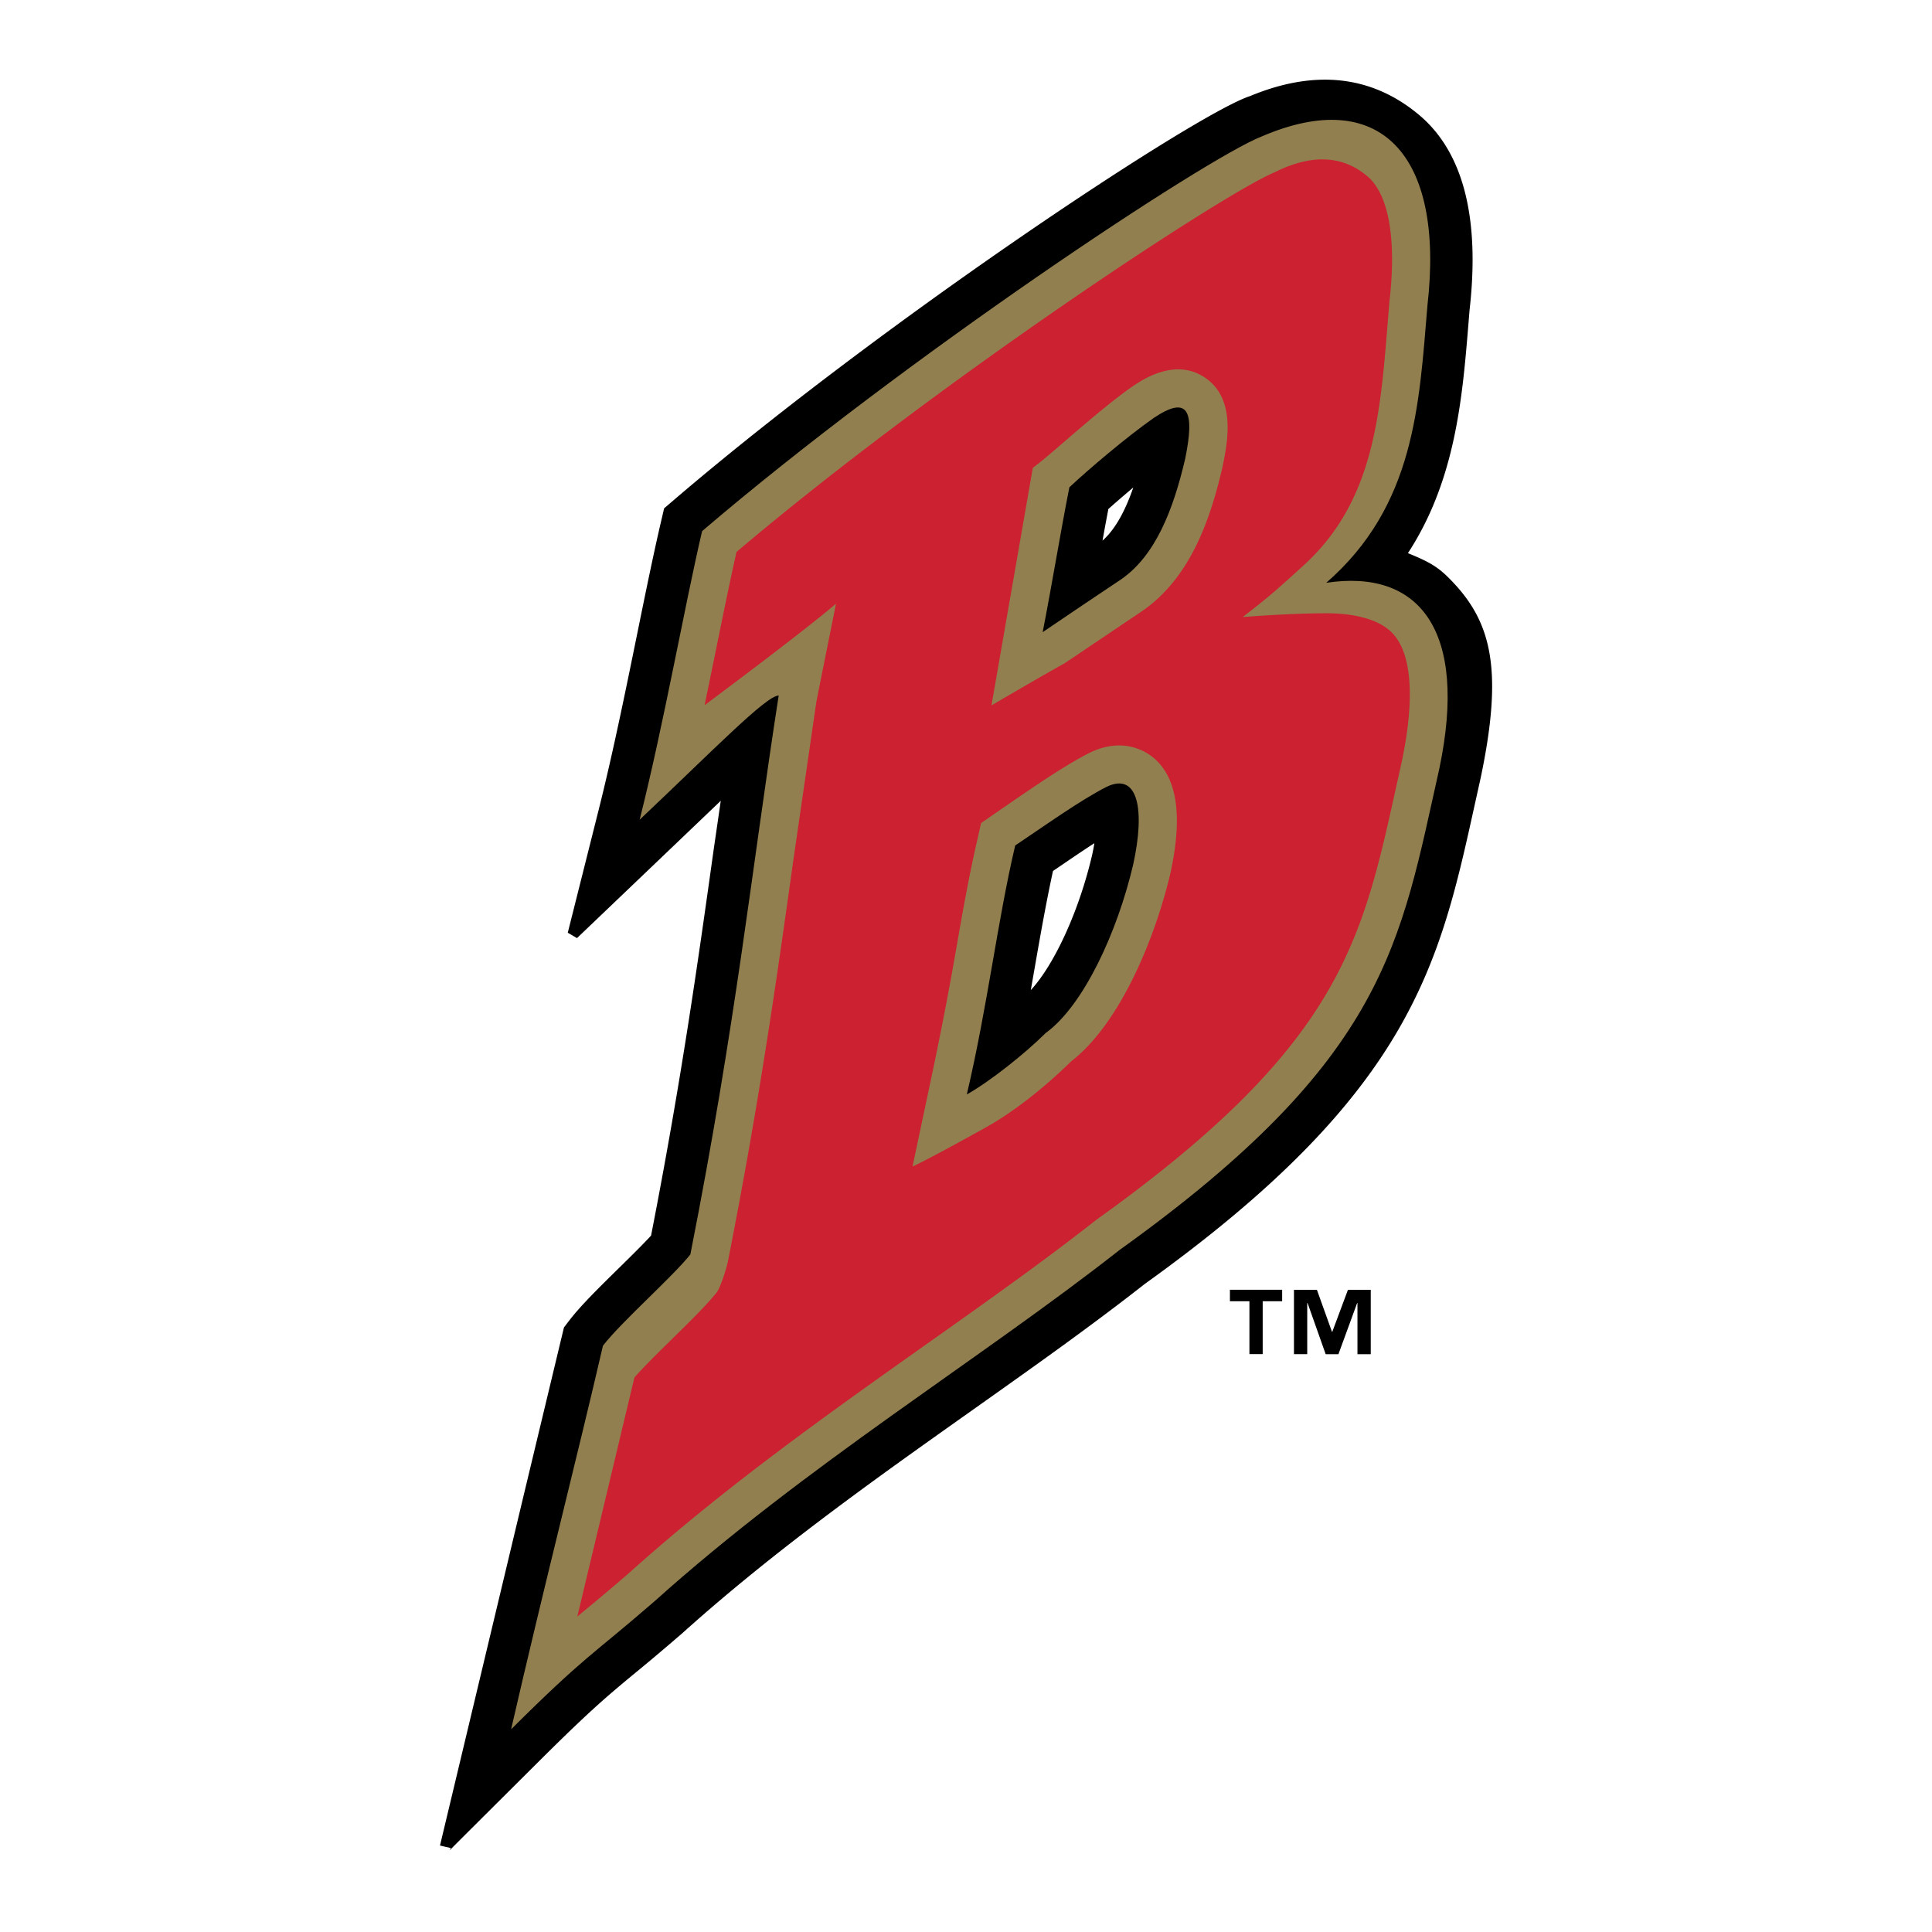 <svg xmlns="http://www.w3.org/2000/svg" width="2500" height="2500" viewBox="0 0 192.756 192.756"><path fill-rule="evenodd" clip-rule="evenodd" fill="#fff" d="M0 0h192.756v192.756H0V0z"/><path d="M144.564 58.476c-1.395-1.473-2.09-1.906-4.939-3.025 5.027-7.303 5.719-15.705 6.338-23.302l.109-1.34-.01.111c1.039-9.069-.588-15.473-4.842-19.034-3.838-3.213-9.113-4.79-16.348-1.763l-.154.045-.15.06c-6.115 2.38-36.312 22.403-56.901 40.014l-.909.778-.271 1.162c-.757 3.246-1.541 7.091-2.369 11.161-1.14 5.599-2.432 11.946-3.846 17.57l-3.087 12.281 9.166-8.754 4.899-4.681 1.442-1.383-.924 6.356c-1.607 11.476-3.273 23.344-6.296 38.801-.826.912-2.076 2.143-3.3 3.344-1.963 1.928-3.817 3.748-4.923 5.191l-.47.613-.188.781-3.846 16.027-5.315 22.244-2.991 12.518c.007-.031 9.154-9.129 9.154-9.129 5.021-4.994 6.788-6.455 9.463-8.666a234.288 234.288 0 0 0 4.693-3.963c9.245-8.307 19.346-15.459 29.114-22.377 6.039-4.277 11.744-8.318 17.044-12.48 26.389-18.92 29.16-31.48 32.664-47.375l.615-2.771c2.203-10.508 1.109-15.072-2.622-19.014zm-42.394 41.663l-.154.113c.23-1.277.453-2.545.67-3.793.605-3.471 1.188-6.764 1.877-9.897l.875-.593c1.512-1.031 3.057-2.082 4.453-2.949a21.05 21.05 0 0 1-.404 2.469c-1.524 6.505-4.606 12.687-7.317 14.65zm7.598-45.315c.008-.004-.207.139-.562.379.283-1.582.57-3.168.867-4.707a106.463 106.463 0 0 1 4.08-3.464c-1.141 4.025-2.553 6.527-4.385 7.792z" fill-rule="evenodd" clip-rule="evenodd" fill="#fff"/><path d="M144.564 58.476c-1.395-1.473-2.09-1.906-4.939-3.025 5.027-7.303 5.719-15.705 6.338-23.302l.109-1.34-.01.111c1.039-9.069-.588-15.473-4.842-19.034-3.838-3.213-9.113-4.79-16.348-1.763l-.154.045-.15.06c-6.115 2.38-36.312 22.403-56.901 40.014l-.909.778-.271 1.162c-.757 3.246-1.541 7.091-2.369 11.161-1.141 5.599-2.433 11.946-3.846 17.57l-3.087 12.281 9.166-8.754 4.899-4.681 1.442-1.383-.924 6.356c-1.607 11.476-3.273 23.344-6.296 38.801-.826.912-2.076 2.143-3.3 3.344-1.963 1.928-3.817 3.748-4.923 5.191l-.47.613-.188.781-3.846 16.027-5.315 22.244-2.991 12.518c.007-.031 9.154-9.129 9.154-9.129 5.021-4.994 6.788-6.455 9.463-8.666a234.288 234.288 0 0 0 4.693-3.963c9.245-8.307 19.346-15.459 29.114-22.377 6.039-4.277 11.744-8.318 17.044-12.48 26.389-18.92 29.16-31.48 32.664-47.375l.615-2.771c2.203-10.508 1.109-15.072-2.622-19.014m-42.394 41.663l-.154.113c.23-1.277.453-2.545.67-3.793.605-3.471 1.188-6.764 1.877-9.897l.875-.593c1.512-1.031 3.057-2.082 4.453-2.949a21.05 21.05 0 0 1-.404 2.469c-1.524 6.505-4.606 12.687-7.317 14.65m7.598-45.315c.008-.004-.207.139-.562.379.283-1.582.57-3.168.867-4.707a106.463 106.463 0 0 1 4.08-3.464c-1.141 4.025-2.553 6.527-4.385 7.792z" fill="none" stroke="#000" stroke-width="1.109" stroke-miterlimit="2.613"/><path d="M144.564 58.476c-1.395-1.473-2.09-1.906-4.939-3.025 5.027-7.303 5.719-15.705 6.338-23.302l.109-1.34-.01.111c1.039-9.069-.588-15.473-4.842-19.034-3.838-3.213-9.113-4.79-16.348-1.763l-.154.045-.15.06c-6.115 2.38-36.312 22.403-56.901 40.014l-.909.778-.271 1.162c-.757 3.246-1.541 7.091-2.369 11.161-1.14 5.599-2.432 11.946-3.846 17.57l-3.087 12.281 9.166-8.754 4.899-4.681 1.442-1.383-.924 6.356c-1.607 11.476-3.273 23.344-6.296 38.801-.826.912-2.076 2.143-3.3 3.344-1.963 1.928-3.817 3.748-4.923 5.191l-.47.613-.188.781-3.846 16.027-5.315 22.244-2.991 12.518c.007-.031 9.154-9.129 9.154-9.129 5.021-4.994 6.788-6.455 9.463-8.666a234.288 234.288 0 0 0 4.693-3.963c9.245-8.307 19.346-15.459 29.114-22.377 6.039-4.277 11.744-8.318 17.044-12.48 26.389-18.92 29.16-31.48 32.664-47.375l.615-2.771c2.203-10.508 1.109-15.072-2.622-19.014zm-42.394 41.663l-.154.113c.23-1.277.453-2.545.67-3.793.605-3.471 1.188-6.764 1.877-9.897l.875-.593c1.512-1.031 3.057-2.082 4.453-2.949a21.05 21.05 0 0 1-.404 2.469c-1.524 6.505-4.606 12.687-7.317 14.65zm7.598-45.315c.008-.004-.207.139-.562.379.283-1.582.57-3.168.867-4.707a106.463 106.463 0 0 1 4.08-3.464c-1.141 4.025-2.553 6.527-4.385 7.792z" fill-rule="evenodd" clip-rule="evenodd"/><path d="M50.994 172.533c3.308-14.41 6.649-27.383 9.161-38.268 1.824-2.377 6.92-6.842 8.723-9.111 4.574-23.182 6.098-38.29 8.812-55.76-1.243 0-6.542 5.466-13.871 12.391 2.443-9.719 4.424-21.054 6.229-28.792 20.203-17.281 50.229-37.197 55.846-39.384 11.701-5.04 18.262 1.702 16.52 16.886-.83 9.938-1.258 19.957-10.094 27.651 9.283-1.403 14.176 4.732 11.283 18.536-3.904 17.367-5.141 28.854-31.902 48.026-13.846 10.879-31.271 21.463-46.417 35.068-6.304 5.466-6.839 5.347-14.29 12.757zm50.293-88.181c-1.777 7.556-2.75 15.998-4.827 24.841 2.284-1.281 5.747-4.025 7.858-6.119 3.779-2.738 7.156-10.06 8.74-16.818 1.209-5.49.482-9.244-2.625-7.767-2.626 1.328-6.124 3.843-9.146 5.863zm5.404-35.732c-.918 4.647-1.742 9.749-2.664 14.452 2.648-1.8 5.178-3.502 7.82-5.265 3.436-2.373 5.213-6.952 6.398-12.03 1-4.875.254-6.351-3.129-4.082-2.62 1.828-6.593 5.194-8.425 6.925z" fill-rule="evenodd" clip-rule="evenodd" fill="#927f50"/><path d="M123.99 61.564c2.322-1.822 2.719-2.096 6.125-5.206 7.121-6.503 7.627-15.473 8.391-24.822l.109-1.353.012-.117c.719-6.259-.074-10.699-2.229-12.503-2.199-1.84-5.162-2.409-9.238-.37-5.012 2.065-33.478 20.768-53.677 37.871-.65 2.886-1.331 6.229-2.047 9.744-.364 1.787-.745 3.653-1.139 5.548 0 0 9.759-7.25 13.112-10.128 0 0-1.466 7.289-1.954 9.744l-2.292 15.774c-1.655 11.808-3.365 24.017-6.545 40.138-.117.592-.734 2.582-1.111 3.055-1.01 1.27-2.681 2.912-4.452 4.65-1.351 1.326-2.843 2.795-3.759 3.842L60 151.232l-2.4 10.049c.22-.182.442-.365.669-.555a225.57 225.57 0 0 0 4.461-3.762c9.568-8.596 19.847-15.875 29.789-22.916 5.989-4.24 11.645-8.248 16.821-12.314.045-.035.09-.068.137-.102 24.123-17.281 26.375-27.503 29.787-42.976 0 0 .621-2.8.607-2.747 1.211-5.77 1.102-10.492-.881-12.668-1.58-1.736-4.688-2.049-6.539-2.055-3.697-.013-8.461.378-8.461.378zm-20.947-14.882s.367-.273 1.023-.81c1.986-1.627 5.986-5.275 8.92-7.318 1.053-.707 4.256-2.858 7.207-.897 3.176 2.11 2.271 6.513 1.787 8.878l-.021.1c-1.141 4.887-3.074 10.928-7.99 14.321l-7.791 5.246c-1.08.568-7.258 4.171-7.258 4.171l4.123-23.691zm-5.164 35.437l3.326-2.295c2.574-1.754 5.236-3.568 7.5-4.713l.084-.042c3.164-1.503 5.377-.193 6.182.441 2.461 1.941 3.07 5.829 1.801 11.606-1.484 6.329-4.955 14.944-9.9 18.774-2.676 2.629-5.771 5.066-8.537 6.605-3.717 2.064-6.099 3.34-7.291 3.887 0 0 .938-4.439 1.705-8.051.958-4.502 1.82-8.891 2.563-13.154.712-4.086 1.384-7.944 2.264-11.688l.303-1.37z" fill-rule="evenodd" clip-rule="evenodd" fill="#cc2131"/><path d="M127.92 129.826h-1.941v5.275h-1.324v-5.275h-1.945v-1.145h5.211v1.145h-.001zm8.84 5.281h-1.326v-5.109h-.029l-1.869 5.109h-1.273l-1.809-5.109h-.031v5.104h-1.324v-6.42h2.289l1.504 4.193h.031l1.562-4.193h2.275v6.425z" fill-rule="evenodd" clip-rule="evenodd"/></svg>